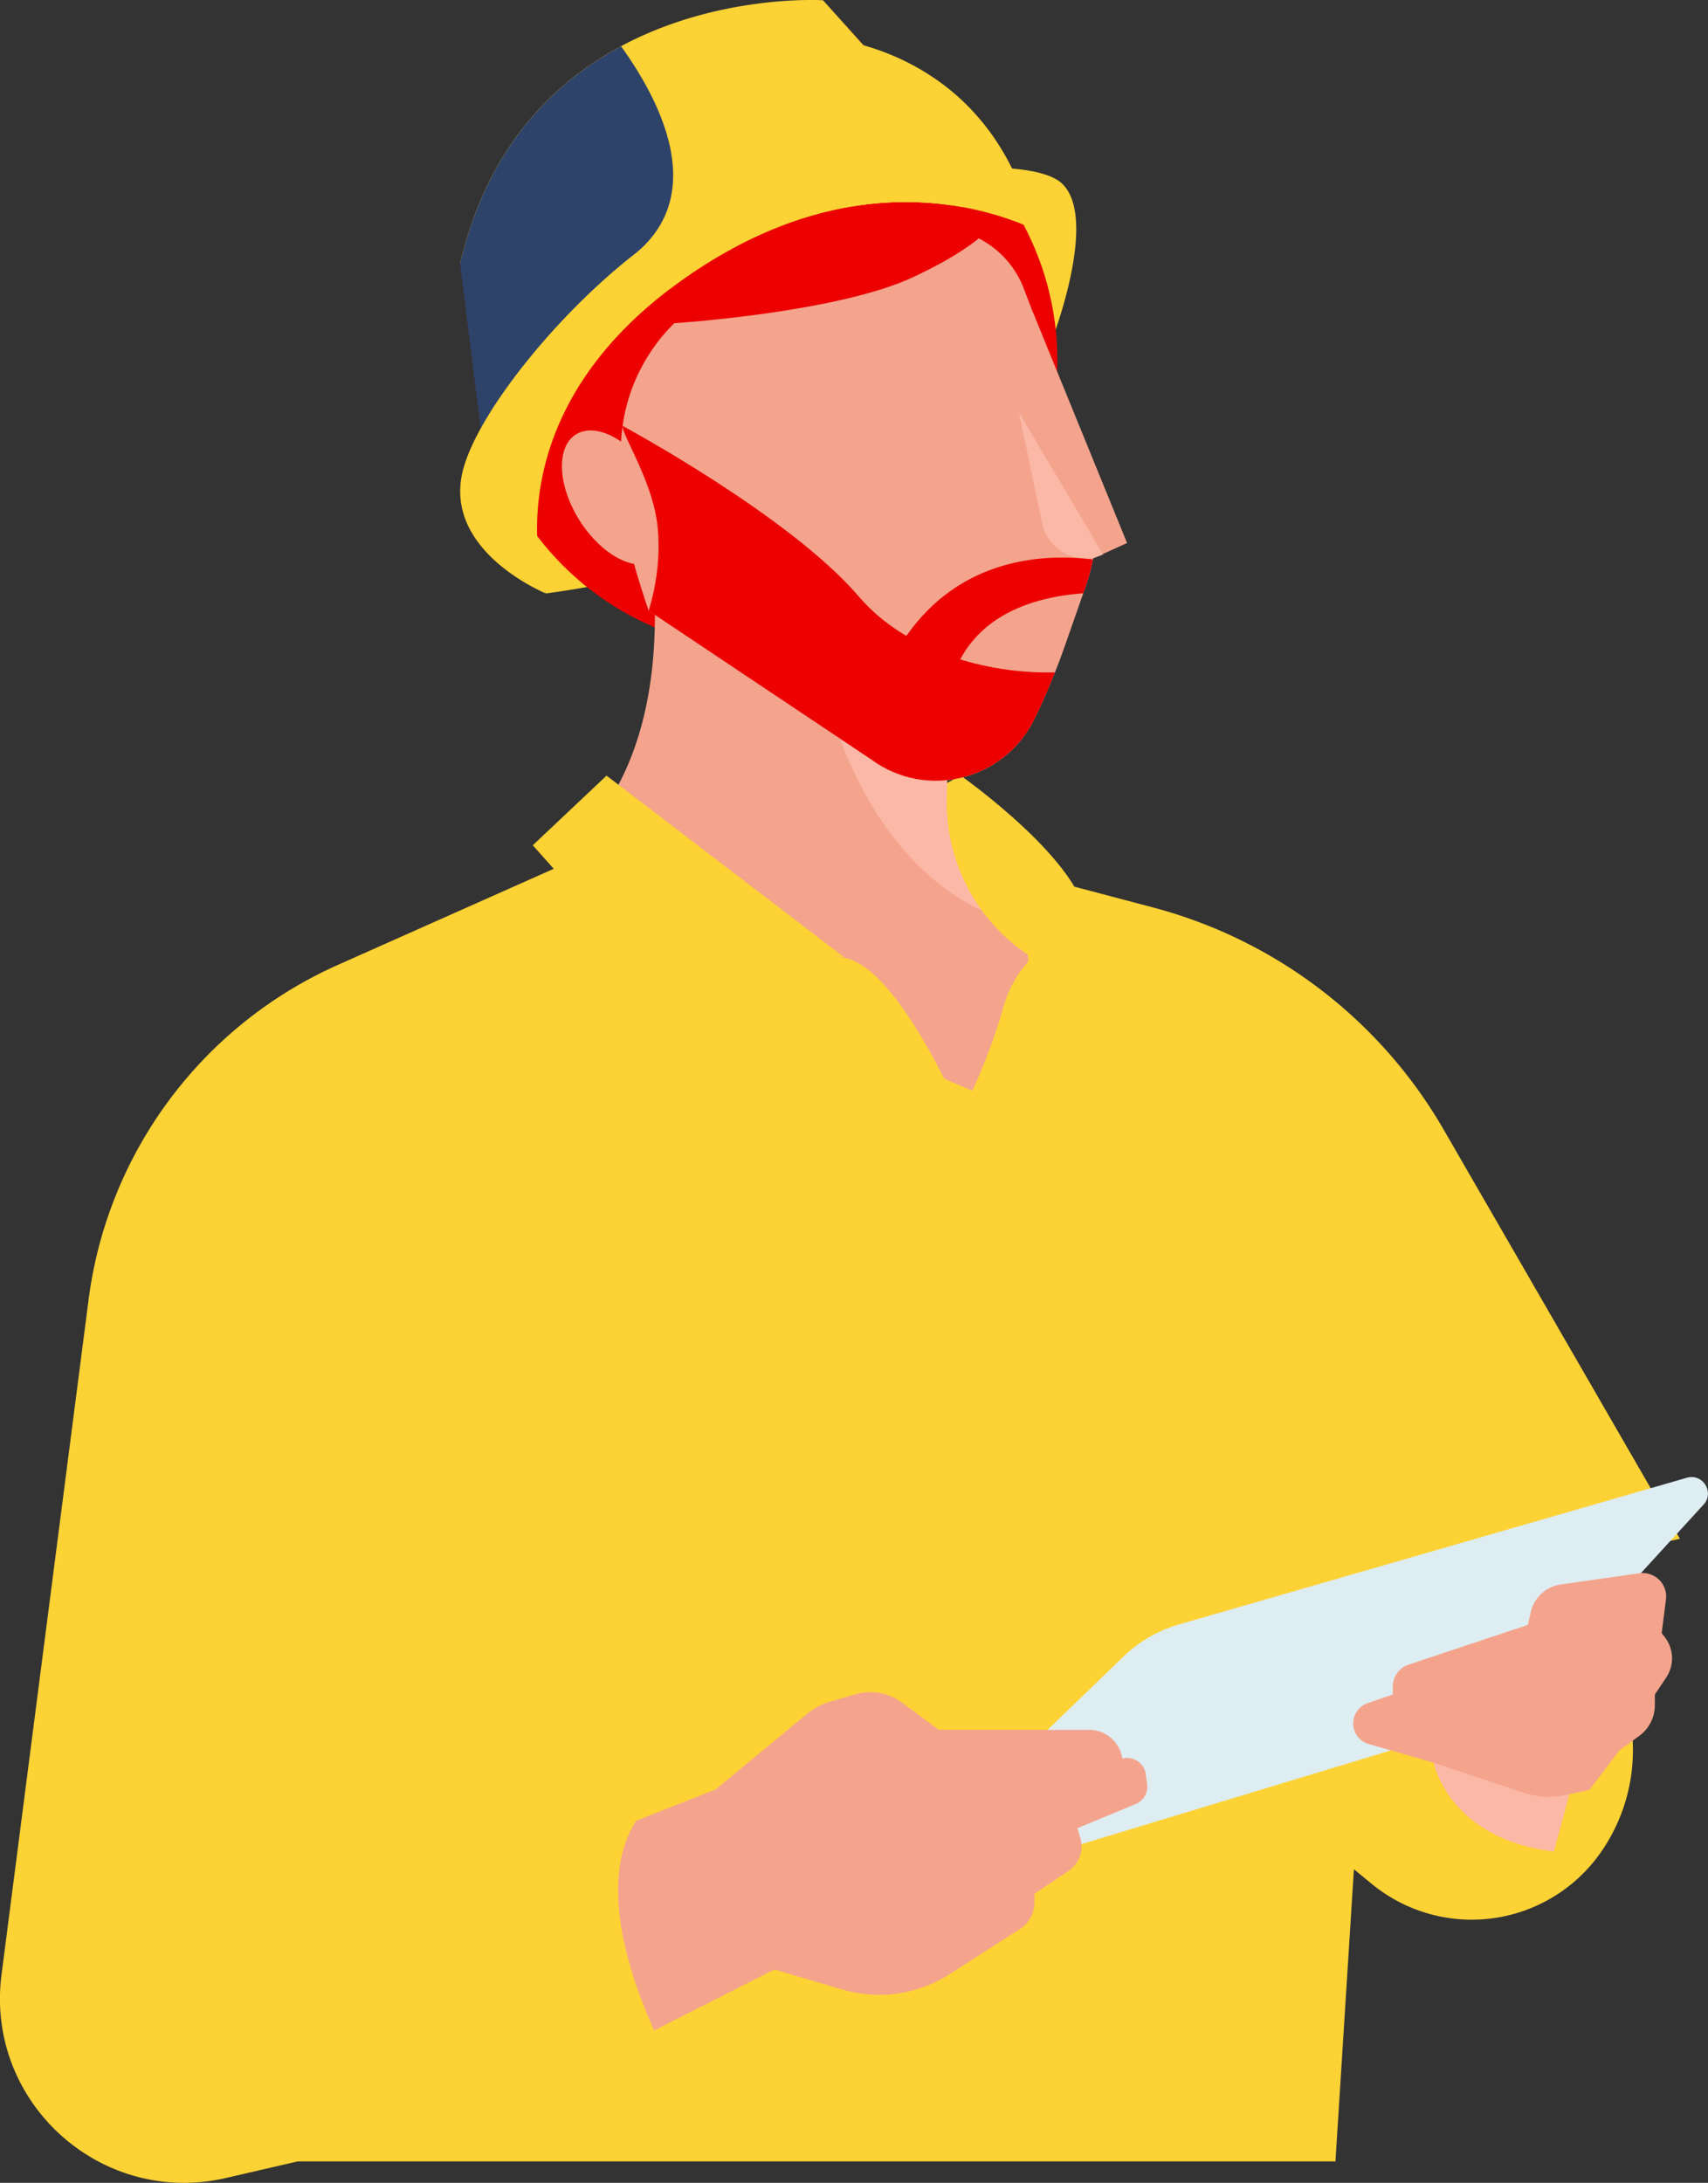 <svg xmlns="http://www.w3.org/2000/svg" viewBox="0 0 1123.57 1435.81"><rect x="0" y="0" width="1123.57" height="1435.81" fill="#333333" stroke="none"/><defs><style>.cls-1{isolation:isolate;}.cls-2{fill:#fdd235;}.cls-3{fill:#f4a48d;}.cls-4{fill:#ec0000;}.cls-5{fill:#ffc4b8;opacity:0.6;mix-blend-mode:multiply;}.cls-6{fill:#2e4369;}.cls-7{fill:#deedf2;}</style></defs><title>arquitect-construction_01</title><g class="cls-1"><g id="Layer_2" data-name="Layer 2"><g id="Layer_1-2" data-name="Layer 1"><path class="cls-2" d="M1105.1,1012.21,949.74,743.13A313.19,313.19,0,0,0,758.51,596.91L603.71,556H399L222.34,634.66A280.51,280.51,0,0,0,58.25,855.05L1,1298.9c-10.81,83.84,65.3,152.76,147.66,133.72l296.08-68.46S366.64,1232.16,434,1181c0,0-180.49,16.16-169.71,10.77s45.79-290.94,45.79-290.94l460.66-16.16,231.67,148.16Z"/><path class="cls-2" d="M359.15,390.35s296.09-37,335.43-173.91l8.13-45.53-7.1-31.65-198.31-37s-31,52.53-33,53.87S372.76,225,372.76,225L329.6,309Z"/><path class="cls-2" d="M454.65,607.18l101.36,23c35.19,6.7,75.94,102.4,75.94,102.4s16.16-28.28,28.28-70.71,54.55-54.73,54.55-54.73c0-38.57-82.83-97-82.83-97l-177.3,97"/><polygon class="cls-2" points="195.83 1421.72 878.49 1421.72 916.2 825.38 266.97 758.04 210.4 1051.67 195.83 1310.29 195.83 1421.72"/><path class="cls-3" d="M648.16,1160.51,410.3,1276.21c-5.77-27.62-6-56.61,8.21-78.58l52.14-20.54,60.29-49.8a42.68,42.68,0,0,1,15.18-8l16.67-4.84a35,35,0,0,1,30.61,5.5Z"/><circle class="cls-4" cx="505.01" cy="237.18" r="190.57"/><path class="cls-3" d="M383.44,549.23s159,143.68,295.31,181.54L676.23,628a120.88,120.88,0,0,1-30.38-29.12q-3.11-4.22-5.79-8.73a117,117,0,0,1-5.88-11,120.14,120.14,0,0,1-11.37-53.7l1.42-65.57.11-5.07-13.7-9L421.09,321.52S459.53,467.74,383.44,549.23Z"/><path class="cls-5" d="M640.06,590.11a117,117,0,0,1-5.88-11,120.14,120.14,0,0,1-11.37-53.7l1.42-65.57-77.71,8.67c27.87,88.59,76.31,119.89,99.33,130.31Q642.74,594.63,640.06,590.11Z"/><path class="cls-3" d="M721.34,350.1A132.88,132.88,0,0,1,719,368q-1.06,5.37-2.57,10.66c-.77,2.59-1.56,5.16-2.46,7.71l-1.36,3.88-12,34.26c-2,5.71-4.23,11.7-6.66,17.82-4,10.11-8.55,20.61-13.69,31-19.87,40.13-71,52.81-107.1,26.33L426.69,401.7S409,350,413.4,347.22l10.36,6.92A117.1,117.1,0,0,1,409.65,313a117,117,0,0,1,14.74-75.69,116.2,116.2,0,0,1,39-40.29l22.11-13.91q4.38-3.14,8.92-6A187,187,0,0,1,626.47,151a61.65,61.65,0,0,1,47,38.77l39.25,103A136.06,136.06,0,0,1,721.34,350.1Z"/><polygon class="cls-3" points="679.52 205.43 648.98 219.73 663.78 392.5 741.42 357.17 679.52 205.43"/><path class="cls-5" d="M725.73,364.86l-55.56-93.75,15.43,73.13a29.08,29.08,0,0,0,40.13,20.62Z"/><ellipse class="cls-3" cx="405.03" cy="327.28" rx="28.16" ry="49.05" transform="translate(-112.17 266.77) rotate(-32.27)"/><path class="cls-4" d="M632.49,136.09l33.31-4.15c-13.58,23.68-39.65,38.27-64.68,50.15-49.53,23.52-157.26,30.49-157.26,30.49-20.94-.52-39.78-12-52.55-28.42-15.43-19.81-22-46.82-12.62-70.32,10.33-26,34.87-43.78,60.47-55S492.35,41.37,518,30.25c11.88-5.16,25.69-11,38.63-13.11L568,29.76l72.14,80.32,9.74,10.84-24.5,14C627.79,135.3,630.18,135.67,632.49,136.09Z"/><path class="cls-2" d="M838.08,1186.37l64.29,52.8a103.58,103.58,0,0,0,150.69-20.75h0a117.32,117.32,0,0,0,13.44-108.94l-64.1-168.26-255.92,59.27Z"/><path class="cls-2" d="M482.48,704.16,350.48,556,399,510.2,556,630.22S509.42,609.87,482.48,704.16Z"/><path class="cls-3" d="M1022.16,1217.79l11.67-43.1-90.69-15.26S953,1209.71,1022.16,1217.79Z"/><path class="cls-5" d="M1022.16,1217.79l11.67-43.1-90.69-15.26S953,1209.71,1022.16,1217.79Z"/><path class="cls-2" d="M649.87,120.92l-24.5,14a212.57,212.57,0,0,0-64.67.82c-32,5.24-68,18.33-106.48,44.56q-7.11,4.84-13.6,9.79L423.4,188l-22.84-2.76-4.1-.5-93.77-11.37c17.75-76.11,61-118.94,105.86-143C473.27-4.25,541.41.18,541.41.18L568,29.76l72.14,80.32Z"/><path class="cls-6" d="M318.35,299.06,302.69,173.42s43.28-72,108.12-55.55l14.42,80.32Z"/><path class="cls-2" d="M674.24,130.89l-41.74,5.2q-3.48-.63-7.13-1.13a212.89,212.89,0,0,0-64.67.82l-3.52-18.06L539,24.53s11.89.4,28.94,5.23c28.69,8.12,72,28.78,97.83,81.11A178.34,178.34,0,0,1,674.24,130.89Z"/><path class="cls-4" d="M694,442.28c-4,10.11-8.55,20.61-13.69,31-19.87,40.13-71,52.81-107.1,26.33L426.69,401.7s10-28.94,5.28-59.87c-4.15-27.27-23.1-56.6-22.41-61.66,0,0,109.9,59,155.49,112.33C595.26,427.83,648.13,443.46,694,442.28Z"/><path class="cls-4" d="M719,368q-1.06,5.37-2.57,10.66c-.77,2.59-1.56,5.16-2.46,7.71l-1.36,3.88c-88.08,6.52-88.41,69.66-88.41,69.66l-28-41.61C632.28,366.84,686.53,364,719,368Z"/><path class="cls-2" d="M714.78,607.18s-42.43,12.3-54.55,54.73S632,732.62,632,732.62,591.2,636.92,556,630.22l-101.36-23L383.44,758,807.9,834.46,754.73,660.72l-29,11.61Z"/><path class="cls-6" d="M419.38,165.63a152.92,152.92,0,0,0-18.82,19.65l-4.1-.5-93.77-11.37c17.75-76.11,61-118.94,105.86-143C434.41,66.37,465,126.29,419.38,165.63Z"/><path class="cls-2" d="M694.58,216.44l2.29-56.74s-24.22-16.49-64.37-23.61q-3.48-.63-7.13-1.13a212.89,212.89,0,0,0-64.67.82c-32,5.24-68,18.33-106.48,44.55q-7.11,4.86-13.6,9.8c-119.93,91.21-81.47,200.22-81.47,200.22s-65.31-26.49-55.39-77.59c1.72-8.82,6.07-19.38,12.44-30.91,16.76-30.34,47.41-67.4,80.26-97.06,7.58-6.84,15.26-13.28,22.92-19.16,5.78-4.44,13.42-10.43,21.33-16.68A156.79,156.79,0,0,1,532,115.25c53.1-2,128.86-4.82,133.84-4.38,14.93,1.31,26.37,4.27,32.21,9.38C718.69,138.29,701.92,195,694.58,216.44Z"/><path class="cls-7" d="M673.75,1152.69l65.28-63a87.88,87.88,0,0,1,36.66-21.2l334-96.47c10.46-3,18.29,9.6,11,17.63L995,1127.1l-333.4,101Z"/><path class="cls-3" d="M1029.71,1180.74l15.83-3.35,19.72-26,13.07-9.56a25,25,0,0,0,10.28-20.23v-7l7.45-11.14a22.77,22.77,0,0,0-.81-26.45l-2.15-2.82,2.82-22.08a15.45,15.45,0,0,0-17.52-17.25l-51.72,7.38a23.66,23.66,0,0,0-19.74,18.29l-1.84,8.27-78.5,26.17a15.21,15.21,0,0,0-10.4,14.43v5.2l-16.54,5.7a14.09,14.09,0,0,0-9.5,13.33h0a14.09,14.09,0,0,0,10.19,13.54l42.79,12.33,59.32,19.77A52,52,0,0,0,1029.71,1180.74Z"/><path class="cls-3" d="M747.05,1186.67l-38.28,15.86,1.92,6.47a19.4,19.4,0,0,1-7.82,21.68l-22.39,15v5.67a20.86,20.86,0,0,1-9.61,17.57l-46.29,29.68A85.79,85.79,0,0,1,554,1308.62l-44.57-13.15-79.12,40.12c-8.35-18.54-17.95-44-21.86-69.68l53.39-41.83,84.63-97,25.59,10.78H716.53a22,22,0,0,1,21.32,16.65l.55,2.21a12.42,12.42,0,0,1,15.34,10.38l.88,6.37A12.42,12.42,0,0,1,747.05,1186.67Z"/></g></g></g></svg>